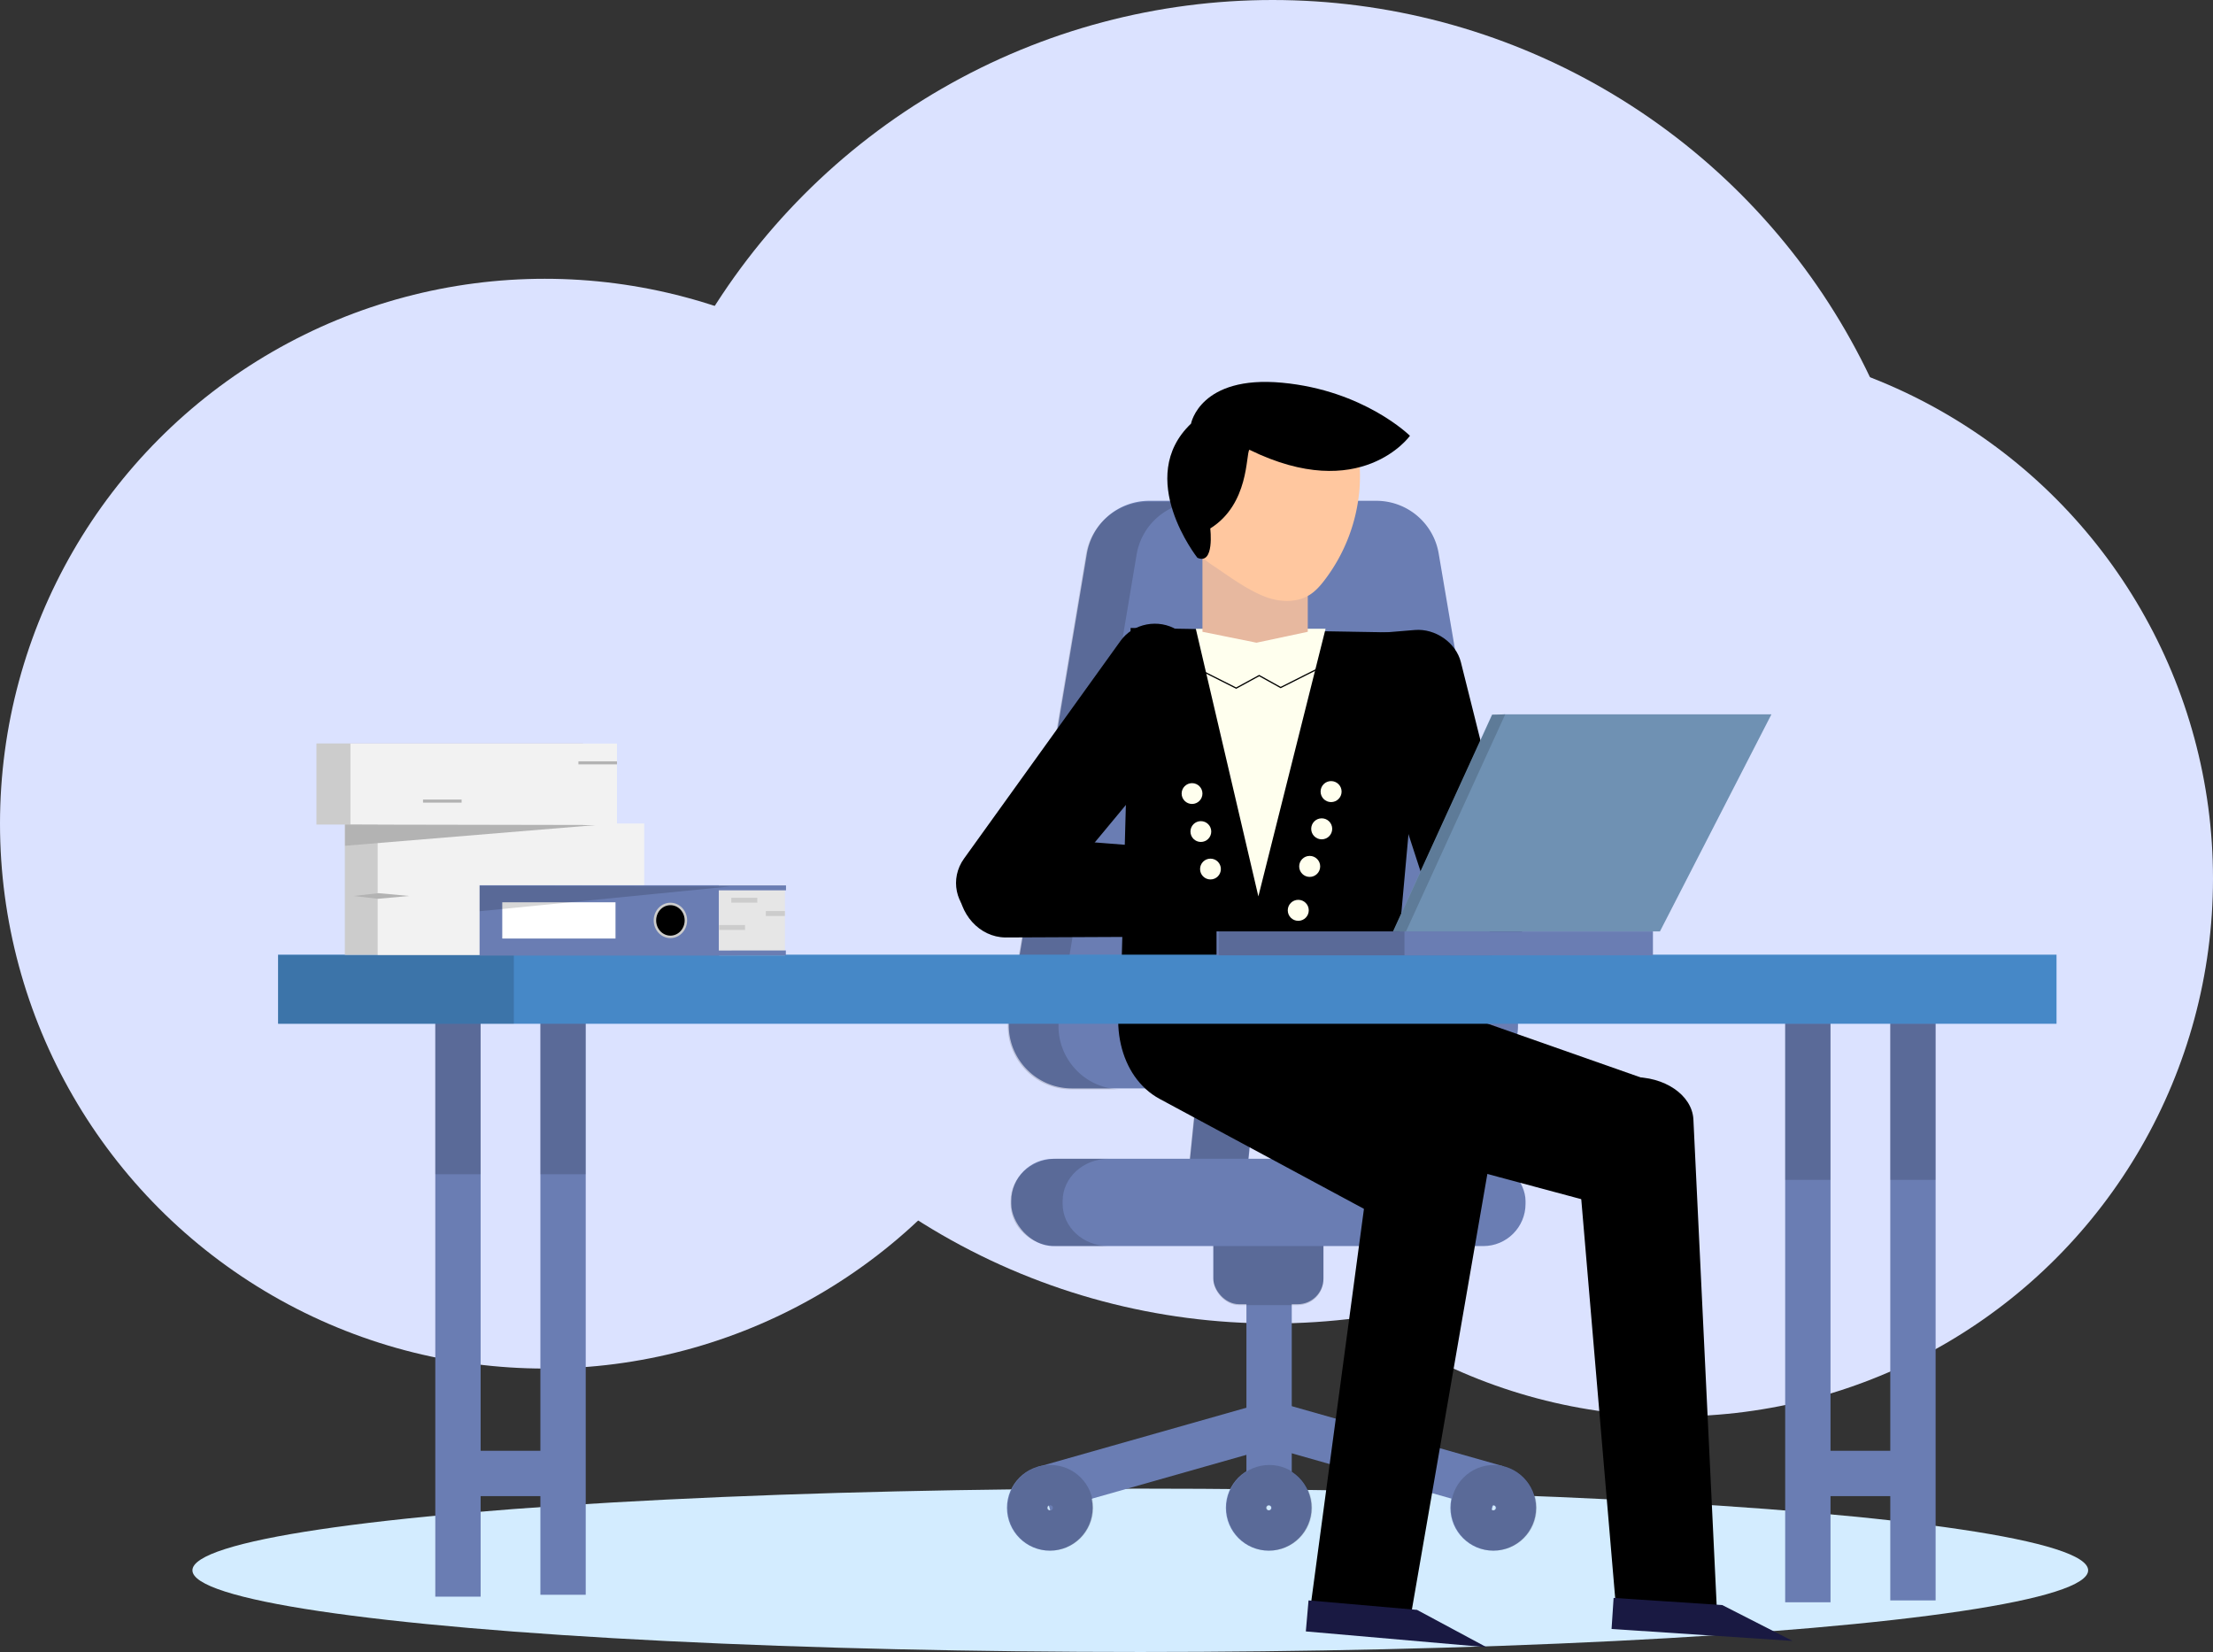 <svg id="Ebene_1" data-name="Ebene 1" xmlns="http://www.w3.org/2000/svg" viewBox="0 0 3612.3 2696.2"><rect x="0" y="0" width="3612.3" height="2696.2" fill="#333333" stroke="none"/><defs><style>.cls-1{fill:#d3ecff;}.cls-2{fill:#dbe2ff;}.cls-13,.cls-19,.cls-21,.cls-22,.cls-3,.cls-4,.cls-5,.cls-8{fill:none;}.cls-21,.cls-3,.cls-4{stroke:#6a7db3;}.cls-13,.cls-19,.cls-21,.cls-22,.cls-23,.cls-3,.cls-4,.cls-5,.cls-8{stroke-miterlimit:10;}.cls-3,.cls-8{stroke-width:74px;}.cls-4,.cls-5{stroke-width:95px;}.cls-13,.cls-5,.cls-8{stroke:#000;}.cls-5,.cls-7,.cls-8{opacity:0.15;}.cls-6{fill:#6a7db3;}.cls-9{fill:#ffe;}.cls-10{fill:#e7b89f;}.cls-11{fill:#ffc79f;}.cls-12{fill:#191942;}.cls-13{stroke-width:2px;}.cls-14{fill:#4688c7;}.cls-15{fill:#6f91b3;}.cls-16{fill:#ccc;}.cls-17{fill:#f2f2f2;}.cls-18{fill:#b3b3b3;}.cls-19{stroke:#b3b3b3;stroke-width:5px;}.cls-20{fill:#e6e6e6;}.cls-21,.cls-22{stroke-width:8px;}.cls-22,.cls-23{stroke:#ccc;}.cls-23{stroke-width:4px;}.cls-24{fill:#fff;}.cls-25{opacity:0.16;}</style></defs><ellipse class="cls-1" cx="1861.3" cy="2562.9" rx="1547.2" ry="133.3"/><circle class="cls-2" cx="889.3" cy="1344.3" r="889.3"/><circle class="cls-2" cx="2077.3" cy="1080" r="1080"/><circle class="cls-2" cx="2734.5" cy="1433.9" r="877.8"/><line class="cls-3" x1="2074.15" y1="2324.72" x2="1704.28" y2="2429.67"/><line class="cls-3" x1="2075.04" y1="2323.96" x2="2444.92" y2="2428.92"/><line class="cls-3" x1="2071.55" y1="2110.7" x2="2071.55" y2="2430.1"/><line class="cls-4" x1="2006.87" y1="1728.87" x2="1986.96" y2="1923.42"/><line class="cls-5" x1="2006.11" y1="1729.63" x2="1986.19" y2="1924.19"/><rect class="cls-6" x="1980.53" y="1948.79" width="179.74" height="179.74" rx="41.94"/><rect class="cls-7" x="1980.53" y="1950.38" width="179.74" height="179.74" rx="41.94"/><rect class="cls-6" x="1650.66" y="1891.25" width="839.49" height="142.47" rx="68.94"/><path class="cls-7" d="M1832.81,2112.15v-4.6c0-38.07,33.6-68.93,75-68.93h-85c-41.45,0-75,30.86-75,68.93v4.6c0,38.07,33.59,68.94,75,68.94h85C1866.41,2181.09,1832.81,2150.22,1832.81,2112.15Z" transform="translate(-98.25 -147.37)"/><path class="cls-6" d="M1746.31,1803.47l126.06-752.57a103.21,103.21,0,0,1,101.79-86.16h370.72a103.21,103.21,0,0,1,101.74,85.91l128,752.57c10.71,63-37.84,120.5-101.75,120.5H1848.09C1784.29,1923.72,1735.77,1866.4,1746.31,1803.47Z" transform="translate(-98.25 -147.37)"/><path class="cls-7" d="M1827.5,1805.07l126.07-752.58a103.19,103.19,0,0,1,101.78-86.15h-82.72a103.21,103.21,0,0,0-101.79,86.15l-126.06,752.58c-10.55,62.93,38,120.25,101.78,120.25h82.72C1865.48,1925.32,1817,1868,1827.5,1805.07Z" transform="translate(-98.25 -147.37)"/><circle class="cls-3" cx="1713.6" cy="2460.91" r="32.94"/><circle class="cls-8" cx="1714.6" cy="2460.91" r="32.94"/><circle class="cls-3" cx="2437.43" cy="2460.91" r="32.94"/><circle class="cls-8" cx="2438.43" cy="2460.91" r="32.94"/><circle class="cls-3" cx="2070.92" cy="2460.91" r="32.94"/><circle class="cls-8" cx="2071.92" cy="2460.91" r="32.94"/><path d="M2313.92,1556l-554.58-43.63c-62.66-3.61-96.78,33.73-96.65,80.18h0c.13,46.46,34.46,84.44,76.68,84.85l554.45-2.49Z" transform="translate(-98.25 -147.37)"/><path d="M2848.88,2038.69h0c12.2-58.57-15.43-116.35-61.73-129.06l-536.33-188.44-53,254.09,549.81,147.56C2792.74,2131.88,2837.16,2094.94,2848.88,2038.69Z" transform="translate(-98.25 -147.37)"/><path d="M2736.35,2774.62l164.13-5.24L2862.39,1974c-2.31-39.56-47.52-70.25-101-68.54h0c-54.92,1.75-96.86,36.92-92.39,77.47Z" transform="translate(-98.25 -147.37)"/><path d="M2502.94,2094.13h0c25.62-54.09,11.54-116.92-31.43-140.36L1983.23,1642.2l-40.31,85.1c-39.05,82.47-17.38,178.29,48.33,213.64l391.94,210.9C2425.78,2171.41,2478.34,2146.07,2502.94,2094.13Z" transform="translate(-98.25 -147.37)"/><path d="M2235.9,2781.14l166.1-1.63,132.43-764.32c6.16-38-32.69-68.42-86.79-67.89h0c-55.57.55-105.28,33.44-109.49,72.45Z" transform="translate(-98.25 -147.37)"/><path d="M1795.09,1630.87l326-392.57-101.22-62.72c-30.49-18.9-71.93-11-92.55,17.73L1671.88,1548.6c-23.6,32.81-14.45,76.94,20.43,98.55h0C1725.5,1667.71,1770.4,1660.6,1795.09,1630.87Z" transform="translate(-98.25 -147.37)"/><path d="M2443,1649.25l-151.14-464.08,115.79-9.59c33.58-2.79,67.24,20.7,75.19,52.46l101.4,404.75c9.34,37.25-15,70.09-54.39,73.36h0C2492.41,1709.25,2454.46,1684.39,2443,1649.25Z" transform="translate(-98.25 -147.37)"/><path d="M2372.58,1781.58s-93.17,29-214.82,29c-104.62,0-230.39-29-230.39-29l16.43-609.35,483.32,8.32Z" transform="translate(-98.25 -147.37)"/><polygon class="cls-9" points="2163.76 1026.14 1951.93 1026.14 2054.05 1463 2163.76 1026.14"/><polygon class="cls-10" points="2134.69 1031.15 2050.98 1048.96 1962.78 1031.15 1962.78 906.49 2134.69 906.49 2134.69 1031.15"/><path class="cls-11" d="M2317.13,947.91a282.28,282.28,0,0,1-56.5,145.93c-7.26,9.54-15.33,18.83-25.84,25.13-20.63,12.38-47.82,11.21-70.52,2.67-30.56-11.49-60.78-34.43-87.6-52.25-40.74-27.07-64.84-74-64.84-120.7,0-82.55,70.81-149.48,158.15-149.48,60.91,0,141.51,39.62,147.09,101.32A269.69,269.69,0,0,1,2317.13,947.91Z" transform="translate(-98.25 -147.37)"/><polygon class="cls-12" points="2811.28 2619.63 2926 2678.11 2630.57 2658.65 2633.91 2607.95 2811.28 2619.63"/><polygon class="cls-12" points="2313.02 2627.47 2426.46 2688.39 2131.52 2662.63 2135.95 2612.01 2313.02 2627.47"/><circle class="cls-9" cx="1945.78" cy="1295.16" r="16.98"/><circle class="cls-9" cx="1960.16" cy="1357.16" r="16.98"/><circle class="cls-9" cx="1975.86" cy="1418.37" r="16.98"/><circle class="cls-9" cx="2172.76" cy="1291.95" r="17.14"/><circle class="cls-9" cx="2119.17" cy="1485.74" r="17.14"/><circle class="cls-9" cx="2157.43" cy="1352.73" r="17.14"/><circle class="cls-9" cx="2137.81" cy="1414.06" r="17.14"/><polyline class="cls-13" points="2154.08 1090.05 2090.47 1122.11 2055.36 1102.62 2017.84 1123.07 1952.56 1090.19"/><path d="M2052.76,1057.72c28.41,12.48,21-47.83,21-47.83,63.74-40,57.85-120.4,63.82-128.52,182.15,89.43,262.15-22.75,262.15-22.75S2325,784.48,2191,772s-148.64,66.78-148.64,66.78C1949.59,927.25,2052.76,1057.72,2052.76,1057.72Z" transform="translate(-98.25 -147.37)"/><g id="desk"><line class="cls-3" x1="915.72" y1="2404.82" x2="759.47" y2="2404.82"/><line class="cls-3" x1="3124.75" y1="2404.82" x2="2968.49" y2="2404.82"/><line class="cls-3" x1="919.09" y1="1656.1" x2="919.09" y2="2602.82"/><line class="cls-3" x1="747.54" y1="1646.91" x2="747.54" y2="2605.89"/><line class="cls-8" x1="747.48" y1="1661.41" x2="747.48" y2="1916.48"/><line class="cls-8" x1="919.03" y1="1661.41" x2="919.03" y2="1916.48"/><line class="cls-3" x1="3122.51" y1="1665.29" x2="3122.51" y2="2612.02"/><line class="cls-3" x1="2950.96" y1="1656.1" x2="2950.96" y2="2615.08"/><line class="cls-8" x1="2950.91" y1="1670.61" x2="2950.91" y2="1925.67"/><line class="cls-8" x1="3122.45" y1="1670.61" x2="3122.45" y2="1925.67"/><path class="cls-14" d="M453.89,1558.06h2903a0,0,0,0,1,0,0v112.82a0,0,0,0,1,0,0H454.31a.41.41,0,0,1-.41-.41v-112.4A0,0,0,0,1,453.89,1558.06Z"/><path class="cls-7" d="M453.89,1558.57H838.75a0,0,0,0,1,0,0v112.31a0,0,0,0,1,0,0H454.31a.41.41,0,0,1-.41-.41V1558.57A0,0,0,0,1,453.89,1558.57Z"/></g><g id="pc"><rect class="cls-6" x="1985.77" y="1520.14" width="445.79" height="39.06"/><rect class="cls-7" x="1989.21" y="1520.14" width="445.79" height="39.06"/><rect class="cls-6" x="2292.53" y="1520.14" width="405.57" height="39.06"/><polygon class="cls-15" points="2891.51 1165.89 2454.51 1165.89 2293.68 1520.14 2709.55 1520.14 2891.51 1165.89"/><polygon class="cls-15" points="2435.47 1166.4 2456.51 1165.89 2294.53 1520.14 2273.85 1520.14 2435.47 1166.4"/><polygon class="cls-7" points="2435.98 1166.4 2457.02 1165.89 2295.04 1520.14 2274.36 1520.14 2435.98 1166.4"/></g><g id="paper"><rect class="cls-16" x="562.87" y="1343.97" width="435.06" height="214.47"/><rect class="cls-17" x="616.49" y="1343.97" width="435.06" height="214.47"/><rect class="cls-16" x="516.53" y="1213.38" width="435.06" height="132.38"/><rect class="cls-17" x="572.06" y="1213.63" width="435.06" height="132.13"/><polygon class="cls-18" points="563.26 1345.89 563.26 1380.36 972.02 1346.65 563.26 1345.89"/><polygon class="cls-18" points="577.17 1462.31 617.97 1457.72 667.94 1462.31 616.95 1466.91 577.17 1462.31"/><line class="cls-19" x1="1007.14" y1="1245.04" x2="944.17" y2="1245.04"/><line class="cls-19" x1="753.48" y1="1307.46" x2="690.51" y2="1307.46"/></g><g id="folder"><rect class="cls-6" x="782.83" y="1444.81" width="390.64" height="114.78"/><rect class="cls-20" x="1173.63" y="1444.9" width="107.62" height="114.37"/><line class="cls-21" x1="1172.32" y1="1449.08" x2="1283" y2="1449.08"/><line class="cls-21" x1="1173.12" y1="1555.33" x2="1282.75" y2="1555.25"/><line class="cls-22" x1="1281.21" y1="1490.94" x2="1250.06" y2="1490.94"/><line class="cls-22" x1="1216.11" y1="1513.73" x2="1173.72" y2="1513.73"/><line class="cls-22" x1="1236.15" y1="1469.23" x2="1193.77" y2="1469.23"/><ellipse class="cls-23" cx="1094.32" cy="1502.2" rx="25.28" ry="26.86"/><rect class="cls-24" x="819.85" y="1472.62" width="184.85" height="59.15"/></g><polygon class="cls-25" points="782.96 1445.85 782.96 1487.21 1191.72 1446.76 782.96 1445.85"/></svg>